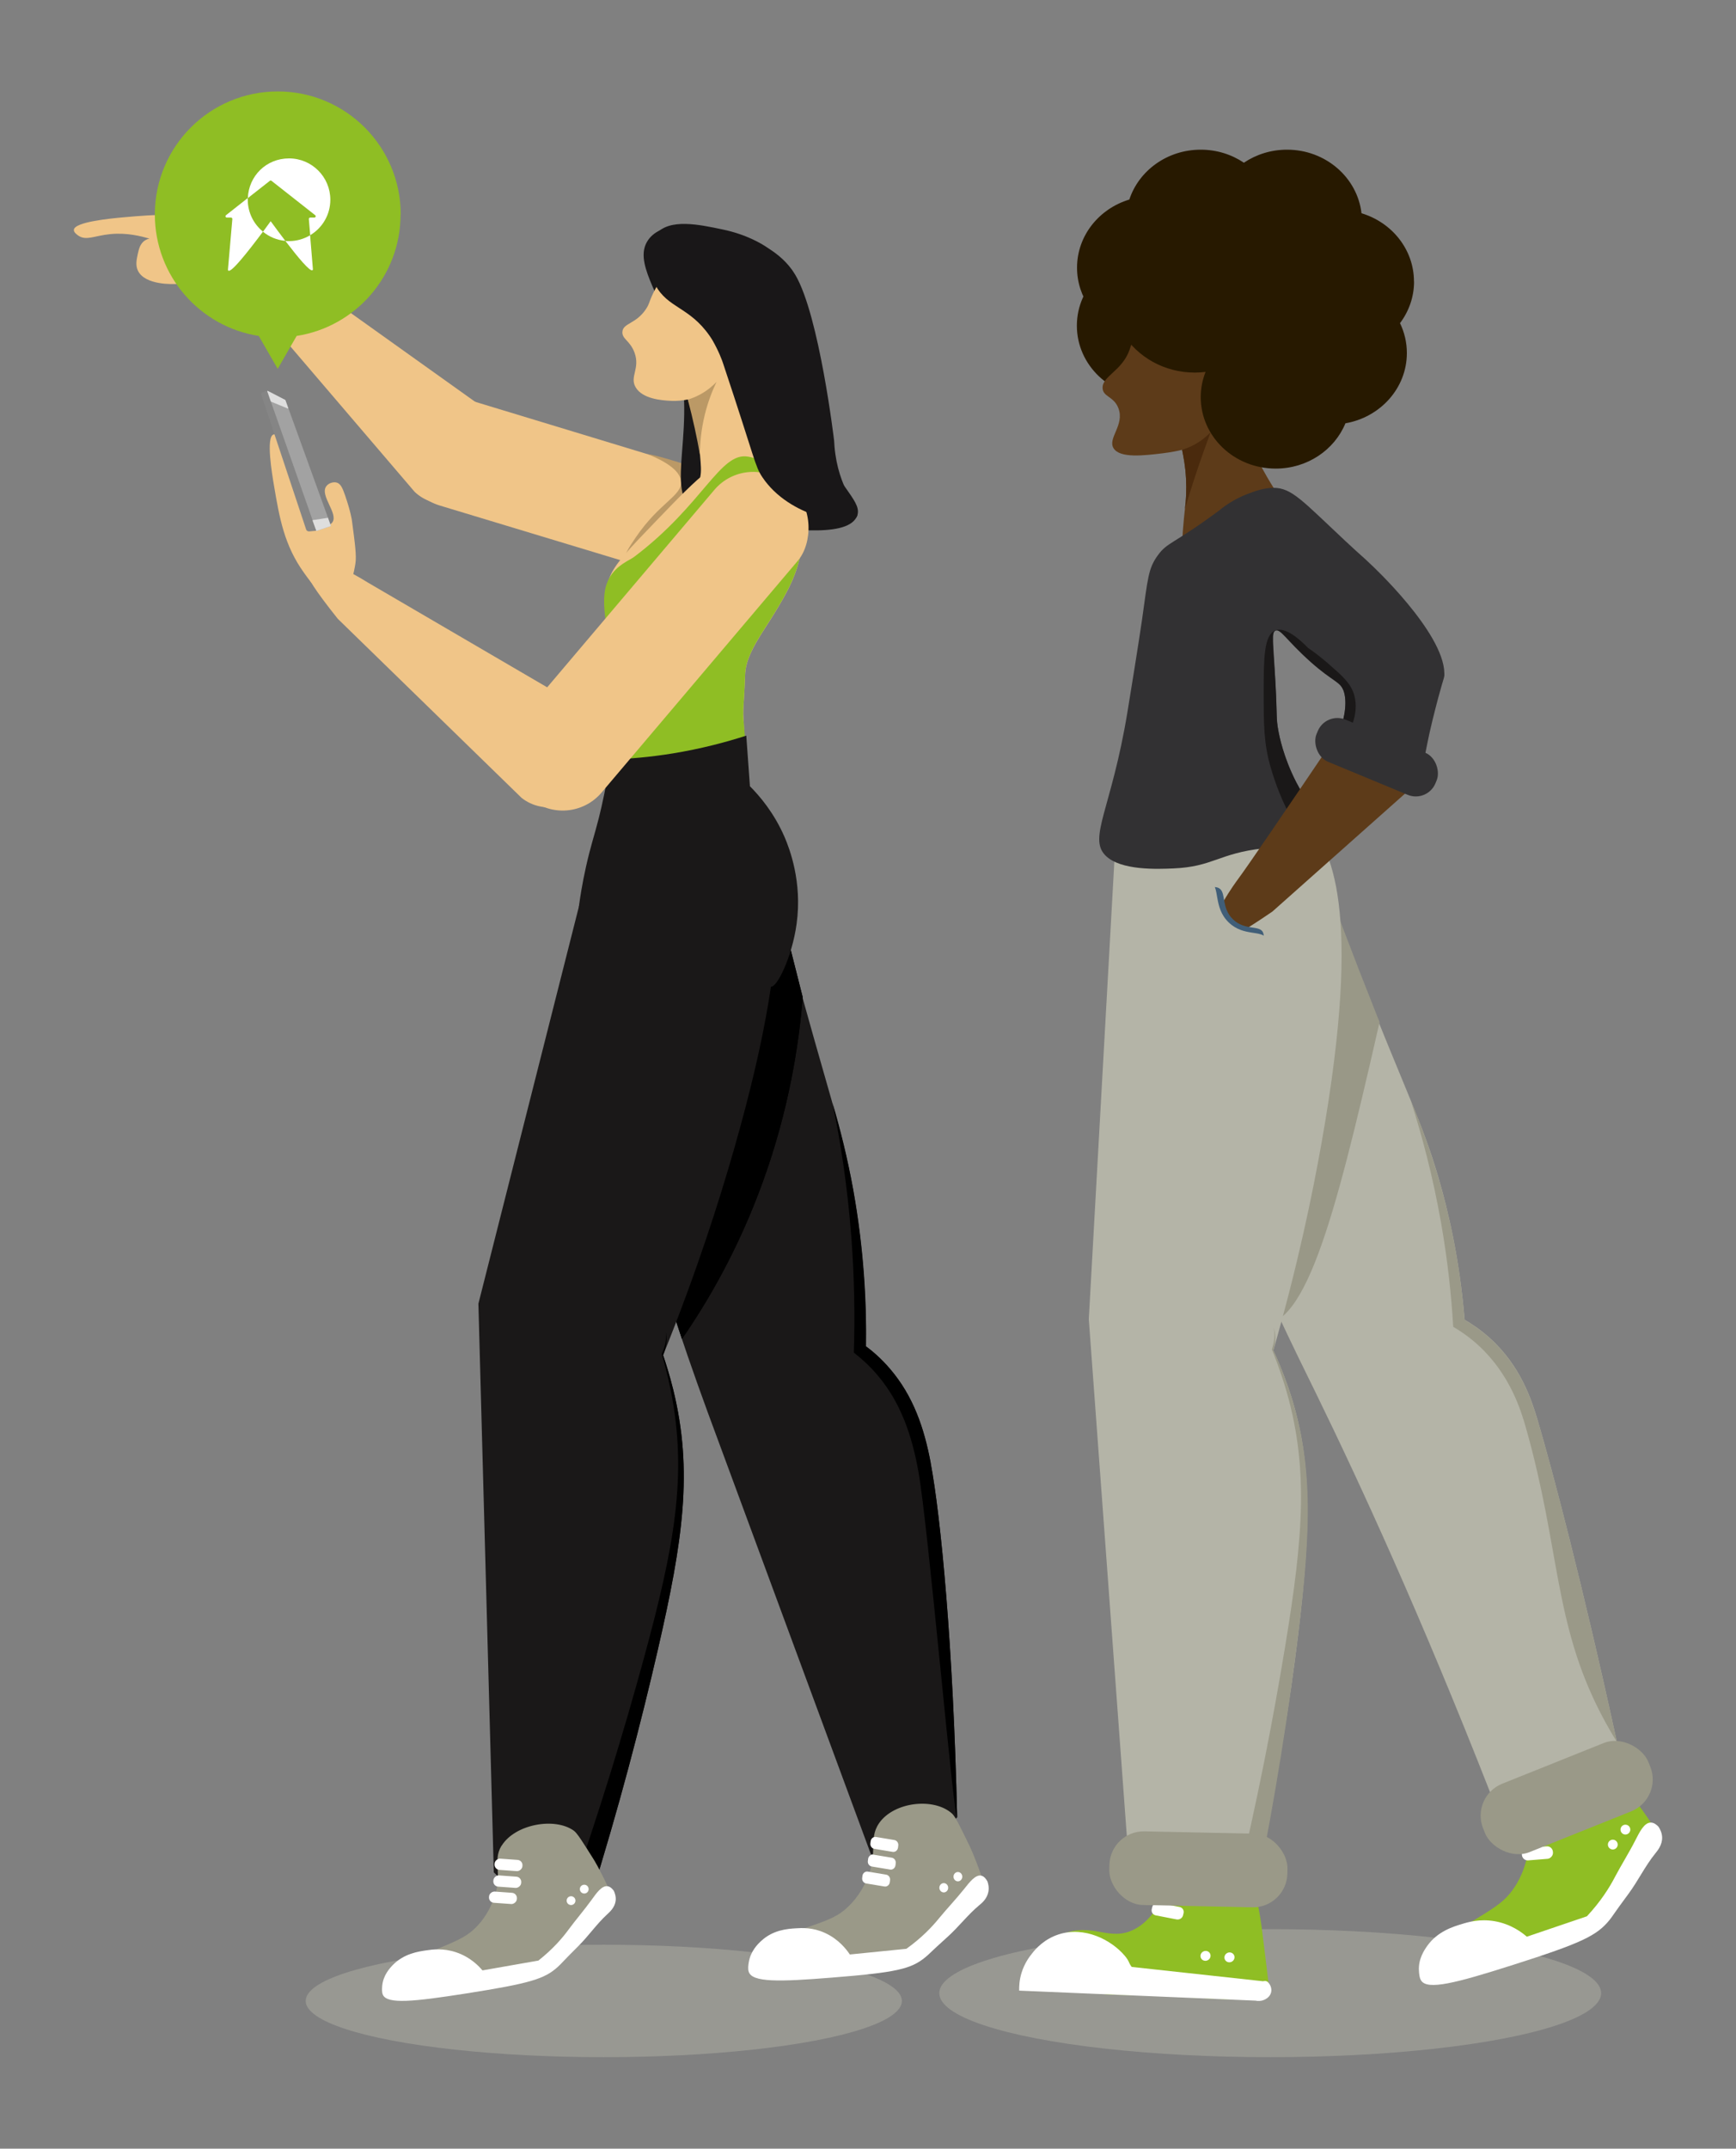 <?xml version="1.0" encoding="UTF-8"?><svg id="Layer_1" xmlns="http://www.w3.org/2000/svg" xmlns:xlink="http://www.w3.org/1999/xlink" viewBox="0 0 205.17 253.8"><rect x="0" y="0" width="205.17" height="253.8" fill="#808080" stroke="none"/><defs><style>.cls-1{fill:none;}.cls-2{clip-path:url(#clippath);}.cls-3{fill:#fff;}.cls-4{fill:#f0c588;}.cls-5{fill:#999887;}.cls-6,.cls-7{fill:#b4b4a7;}.cls-8{fill:#8fbe24;}.cls-9{fill:#323133;}.cls-10{fill:#b96;}.cls-11{fill:#858585;}.cls-12{fill:#be9c68;}.cls-13{fill:#dedede;}.cls-14{fill:#d5ad72;}.cls-15{fill:#e09c76;}.cls-16{fill:#405e78;}.cls-17{fill:#452000;}.cls-18{fill:#191718;}.cls-19{fill:#1a1818;}.cls-20{fill:#a2a2a2;}.cls-21{fill:#9a9988;}.cls-22{fill:#5d3b19;}.cls-23{fill:#4a2a0d;}.cls-24{fill:#271900;}.cls-25{clip-path:url(#clippath-1);}.cls-7{opacity:.46;}</style><clipPath id="clippath"><path class="cls-1" d="M163.79,117.49c-5.3,23.22-8.89,38.9-14.51,38.97-4.44,.05-8.55-10.02-9.31-17.73-1.49-15.15,9.07-30.88,17.8-31.15,1.75-.06,5.05,.46,6.45,2.69,1.55,2.46-.12,5.84-.43,7.22Z"/></clipPath><clipPath id="clippath-1"><path d="M94.87,117.8c-.45,5.58-1.62,13.26-4.73,21.84-2.9,8-6.54,14.18-9.54,18.51-1.48-4.52-2.92-9.17-4.33-13.97-.9-3.06-1.75-6.08-2.56-9.05,6.5-7.95,13-15.9,19.51-23.86,.55,2.18,1.1,4.35,1.65,6.53Z"/></clipPath></defs><g><ellipse class="cls-7" cx="71.36" cy="236.35" rx="35.23" ry="6.64"/><ellipse class="cls-7" cx="150.12" cy="235.43" rx="39.11" ry="7.56"/></g><g><g><g><path class="cls-6" d="M135.8,115.47c2.29,7.5,5.04,15.49,8.36,23.86,4.71,11.87,8.88,20.16,11.43,25.37,5.14,10.52,12.33,26.11,20.56,47.11,2.7-.98,5.47-2.05,8.31-3.22,2.28-.94,4.49-1.89,6.63-2.85-4.07-18.69-7.72-32.46-9.37-38.01-.67-2.25-1.96-6.36-5.63-9.67-1.15-1.04-2.24-1.74-2.99-2.17-.61-7.33-1.99-13.01-3.08-16.75-1.92-6.58-3.86-10.12-9.53-24.54-1.39-3.54-2.49-6.43-3.18-8.23-7.17,3.03-14.34,6.06-21.52,9.1Z"/><g class="cls-2"><path class="cls-5" d="M135.96,115.54c2.29,7.58,5.04,15.66,8.36,24.12,3.68,9.37,7.56,17.93,11.43,25.65,7.75,15.42,15.5,30.85,23.24,46.27,1.34-.19,3.41-.65,5.63-1.9,1.79-1,3.06-2.17,3.9-3.07-2.2-18.63-4.92-32.46-6.64-38.24-1.1-3.7-2.67-7.07-5.63-9.78-1.15-1.05-2.24-1.75-2.99-2.19-.61-7.41-1.99-13.15-3.08-16.93-1.92-6.65-3.86-10.23-9.53-24.81-1.39-3.58-2.49-6.5-3.18-8.32-7.17,3.07-14.34,6.13-21.52,9.2Z"/></g><path class="cls-21" d="M181.71,167.74c-.67-2.25-1.96-6.36-5.63-9.67-1.15-1.04-2.24-1.74-2.99-2.17-.38-4.8-1.25-10.51-3.08-16.75-.98-3.34-2.1-6.36-3.25-9.06,1.33,4.13,2.59,8.91,3.54,14.28,.79,4.47,1.23,8.61,1.45,12.35,.74,.43,1.83,1.14,2.99,2.2,3.76,3.46,5.04,7.74,5.63,9.83,4.03,14.27,3.25,22.9,8.85,33.71,.77,1.48,1.46,2.63,1.87,3.28-4.07-18.69-7.72-32.46-9.37-38.01Z"/><path class="cls-8" d="M180.46,212.1c-.99,2.34,.96,3.71-.07,7.62-.18,.67-.63,2.32-1.93,3.92-.93,1.15-2.13,1.88-4.48,3.31-2.87,1.75-3.77,1.96-4.68,3.29-.62,.91-1.36,2.51-.8,3.18,.5,.59,1.79,.15,4.17-.48,4.45-1.17,3.83-.63,6.38-1.43,3.61-1.13,7.11-2.22,10.03-5.23,2.14-2.2,1.13-2.51,3.99-5.82,1.22-1.41,2.87-3.05,2.41-4.52-.04-.14-.09-.23-.38-.67-1.39-2.11-2.36-3.22-2.36-3.22-1.79-2.07-2.68-3.1-3.17-3.35-2.78-1.41-7.82,.34-9.11,3.4Z"/><path class="cls-3" d="M196,215.76c-.22-.23-.54-.49-.91-.48-.78,.01-1.32,1.12-1.83,2.12-.75,1.47-1.64,2.87-2.41,4.33-.62,1.19-1.63,2.83-3.3,4.62l-7.1,2.41c-.56-.49-1.86-1.49-3.8-1.83-1.74-.3-3.1,.09-3.9,.34-1.03,.31-2.87,.87-4.09,2.6-.32,.46-1.06,1.53-.96,2.94,.02,.31,.05,.81,.26,1.13,.75,1.17,4.14,.29,10.86-1.85,8.07-2.57,9.89-3.44,11.4-5.3,.43-.54,.46-.69,2.27-3.13,1.12-1.52,1.94-3.25,3.13-4.72,.29-.36,.85-1.03,.82-1.92-.02-.54-.25-.98-.43-1.25Z"/><rect class="cls-3" x="180.94" y="217.05" width="1.48" height="3.68" rx=".69" ry=".69" transform="translate(-21.88 417.6) rotate(-94.61)"/><rect class="cls-3" x="181.18" y="214.85" width="1.48" height="3.68" rx=".69" ry=".69" transform="translate(-19.43 415.46) rotate(-94.61)"/><rect class="cls-3" x="181.01" y="212.65" width="1.48" height="3.68" rx=".69" ry=".69" transform="translate(-17.43 412.9) rotate(-94.61)"/><circle class="cls-3" cx="192.1" cy="216.11" r=".58"/><circle class="cls-3" cx="190.61" cy="217.88" r=".58"/><path class="cls-17" d="M144.64,60.77c-.23,2.3-.69,4.97-1.57,7.86-.46,1.51-.97,2.9-1.5,4.16,.25-1.94,.39-4.16,.28-6.62-.06-1.31-.18-2.54-.33-3.69,.5-.15,1.13-.39,1.8-.78,.55-.31,.99-.64,1.33-.94Z"/><path class="cls-8" d="M138.09,220.46c-.78,1.17,0,2.14-1.01,4.21-.23,.46-1.17,2.26-3.02,3.22-2.97,1.53-4.89-.89-8.56,.58-.6,.24-2.31,.95-3.32,2.72-.2,.35-1.31,2.19-.61,3.26,.55,.85,1.91,.71,4.16,.73,2.2,.02,4.38,.43,6.57,.45,10.94,.11,16.58,1.51,17.66-.74,.04-.09-.14-1.57-.51-4.53-.36-2.95-.41-3.27-.51-3.88-.23-1.37-.34-1.68-.4-2.54-.14-2.01,.44-2.48,.05-3.09-1.86-2.93-8.78-2.96-10.5-.38Z"/><path class="cls-3" d="M149.9,234.19s-.06-.08-.1-.11c-.14-.11-.34-.1-.54-.06l-15.51-1.69c-.41-.54-.24-.63-.83-1.33-1.57-1.85-4.73-3.51-7.81-2.51-1.63,.53-2.66,1.62-3.15,2.27-.36,.44-.9,1.2-1.23,2.27-.26,.85-.29,1.6-.28,2.1,9.31,.39,18.62,.78,27.93,1.18,.84,.18,1.64-.28,1.83-.92,.12-.4,0-.85-.3-1.2Z"/><path class="cls-3" d="M139.88,225.98l-.06,.25c-.08,.34-.42,.55-.76,.49l-2.47-.48c-.34-.07-.55-.39-.47-.73l.06-.25c.08-.34,.42-.55,.76-.49l2.47,.48c.34,.07,.55,.39,.47,.73Z"/><path class="cls-3" d="M140.32,224.11l-.06,.25c-.08,.34-.42,.55-.76,.49l-2.47-.48c-.34-.07-.55-.39-.47-.73l.06-.25c.08-.34,.42-.55,.76-.49l2.47,.48c.34,.07,.55,.39,.47,.73Z"/><path class="cls-3" d="M140.95,222.18l-.06,.25c-.08,.34-.42,.55-.76,.49l-2.47-.48c-.34-.07-.55-.39-.47-.73l.06-.25c.08-.34,.42-.55,.76-.49l2.47,.48c.34,.07,.55,.39,.47,.73Z"/><ellipse class="cls-3" cx="142.49" cy="231.01" rx=".6" ry=".58" transform="translate(-87.72 87.22) rotate(-26.34)"/><ellipse class="cls-3" cx="145.32" cy="231.18" rx=".6" ry=".58" transform="translate(-87.5 88.5) rotate(-26.34)"/><path class="cls-6" d="M131.8,99.98l-3.12,55.84c1.53,20.79,3.06,41.58,4.59,62.36,.22,.35,3.34,5.1,8.83,5.09,3.39,0,5.74-1.81,6.49-2.43,2.44-10.74,3.89-20.08,4.8-27.49,1.76-14.41,1.52-22.05-1.32-29.99-.59-1.65-1.17-2.97-1.58-3.85,2.86-9.92,4.61-18.37,5.71-24.58,4.94-27.88,1-34.77-1.73-37.97-1.95-2.29-4.12-3.68-5.6-4.48-5.69,2.5-11.38,4.99-17.07,7.49Z"/><path class="cls-21" d="M150.32,159.4c.38,.93,.92,2.33,1.46,4.06,2.97,9.58,2.26,17.94,.1,31.05-1.41,8.56-3.29,18.31-5.87,29,1.13-.12,2.01-.36,2.55-.54,2.22-10.98,3.75-20.94,4.83-29.62,1.58-12.77,1.94-20.88-1.32-29.99-.59-1.65-1.17-2.97-1.58-3.85,.3-1.06,.3-1.93,.04-2.65,.17,.71,.12,1.55-.21,2.53Z"/><rect class="cls-21" x="131.11" y="216.45" width="21.05" height="8.7" rx="4.06" ry="4.06" transform="translate(4.69 -2.94) rotate(1.21)"/><rect class="cls-15" x="145.77" y="217.65" width="0" height="2.37" transform="translate(-81.97 87.42) rotate(-26.34)"/><rect class="cls-21" x="174.62" y="207.99" width="21.05" height="8.7" rx="4.06" ry="4.06" transform="translate(-65.69 84.1) rotate(-21.84)"/><ellipse class="cls-24" cx="136.13" cy="38.47" rx="8.86" ry="8.44"/><ellipse class="cls-24" cx="146.92" cy="36.91" rx="17.59" ry="16.76"/><path class="cls-22" d="M150.52,57.62c-.72-1.16-3-4.8-3.6-8.34-.48-2.81,.17-5.07,.06-5.62,.29-2.64-.25-5.53-2.69-7.01-3.07-1.86-7.85-.68-9.25,1.33-.3,.43-.78,1.38-1.13,2.21-.24,.56-.34,.92-.42,1.15-.89,2.49-3.25,3.1-3.18,4.51,.05,1.04,1.34,.96,1.87,2.37,.76,2-1.31,3.54-.57,4.73,.75,1.2,3.59,.86,5.82,.59,.97-.12,1.76-.28,2.29-.41,.13,.83,.38,1.9,.45,3.38,.03,.71,.04,1.26,.02,1.75-.03,.82-.09,1.39-.15,1.87-.12,1.09-.47,4.37-.19,4.41,.08,.01,.17-.26,.28-.46,.99-1.76,6.04-1.82,10.79-2.28,.21-.02,.74-.06,1.01-.42,.6-.78-.55-2.38-1.41-3.76Z"/><path class="cls-24" d="M167.11,33.25c0-3.78-2.61-6.98-6.2-8.06-.49-4.22-4.24-7.51-8.8-7.51-1.9,0-3.66,.57-5.1,1.54-1.44-.97-3.2-1.54-5.1-1.54-3.96,0-7.31,2.47-8.44,5.89-3.58,1.08-6.18,4.27-6.18,8.05,0,3.5,2.23,6.5,5.41,7.78,1.73,2.76,4.89,4.61,8.51,4.61,.43,0,.85-.03,1.27-.08-.37,.93-.57,1.93-.57,2.98,0,4.66,3.96,8.44,8.86,8.44,3.75,0,6.95-2.22,8.24-5.35,4.13-.72,7.26-4.16,7.26-8.3,0-1.26-.29-2.45-.81-3.53,1.04-1.38,1.66-3.08,1.66-4.91Z"/><path class="cls-9" d="M144.3,60.14c-5.71,4.25-6.31,3.84-7.49,5.49-1.11,1.54-1.15,2.67-1.84,7.58,0,0-.41,2.89-1.73,10.94-1.88,11.39-4.66,14.8-2.6,16.89,1.79,1.82,6.22,1.61,7.99,1.54,4.75-.19,5.4-1.8,10.73-2.38,4.86-.53,7.76,.45,8.29-.78,.52-1.19-2.07-2.38-4.46-7.04-1.51-2.95-1.99-5.44-2.11-6.1-.27-1.49-.12-1.6-.33-5.5-.3-5.36-.44-6.04-.02-6.28,.67-.38,1.44,1.14,5.11,3.7,.63,.44,1.94,1.33,2.77,3.01,.11,.22,.19,.36,.25,.58,.42,1.47-.05,3.83-1.04,5.56-.34,.6-.61,.89-.53,1.32,.18,.91,1.68,1.17,4.62,1.99,4.28,1.2,4.53,1.6,5.23,1.24,1.21-.62,1.01-2.18,2.16-6.83,1.08-4.38,1.35-4.83,1.4-5.26,0,0,.01-.14,0-.29-.07-4.86-8.64-12.81-8.64-12.81-1.27-1.22-.75-.66-3.07-2.82-5.06-4.73-6.32-6.27-8.48-6.27-1.2,0-2.43,.48-3.11,.74-1.56,.6-2.58,1.37-3.12,1.77Z"/><path class="cls-19" d="M150.19,90.69c1.04,3.67,3.64,9.5,6.25,9.34,.07,0,.91-.07,1.2-.62,.64-1.21-2.36-2.94-4.46-7.04-1.51-2.95-1.99-5.44-2.11-6.1-.27-1.49-.12-1.6-.33-5.5-.26-4.68-.57-6.05-.02-6.28,.62-.26,1.31,1.14,4.14,3.67,2.76,2.47,3.62,2.33,3.99,3.62,.42,1.47-.05,3.83-1.04,5.56-.34,.6-.61,.89-.53,1.32,.18,.91,1.68,1.17,4.62,1.99,3.61,1.01,4.36,1.45,4.92,1.35,.03,0,.3-.03,.31-.11,.07-.46-7.82-.8-8.53-3.49-.16-.6,0-1.49,1.21-2.82,.65-1.75,.39-2.98,.22-3.54-.41-1.35-1.36-2.18-3.09-3.69-.94-.82-1.78-1.43-2.36-1.83-1.03-1.07-2.7-2.51-3.86-2.05-1.35,.53-1.37,3.38-1.37,7.24,0,3.91,0,6.05,.83,8.96Z"/><path class="cls-22" d="M145.8,108.96c-.75-.17-1.5-.34-2.25-.51,.23-.47,.56-1.14,1.01-1.92,.84-1.46,1.6-2.47,1.81-2.76,1.13-1.53,4.99-7.17,11.28-16.48l9.63,5.36c-5.63,5.01-11.27,10.02-16.9,15.02-3.52,2.41-5.41,3.46-5.68,3.13-.15-.18,.21-.8,1.09-1.85Z"/><rect class="cls-9" x="155.1" y="86.74" width="15.21" height="5.39" rx="2.51" ry="2.51" transform="translate(46.65 -55.49) rotate(22.52)"/><path class="cls-16" d="M149.26,110.13c.63,1.3-1.77,5.25-5.25,5.25-2.9,0-5.25-2.35-5.25-5.25,0-3.48,3.91-5.88,5.25-5.25,.97,.45,.25,2.33,1.73,3.73,1.41,1.34,3.1,.63,3.53,1.52Z"/><path class="cls-6" d="M149.73,110.93c.8,1.68-2.26,6.8-6.72,6.8-3.71,0-6.72-3.04-6.72-6.8,0-4.5,5-7.6,6.72-6.8,1.24,.58,.32,3.01,2.21,4.83,1.8,1.73,3.96,.81,4.51,1.97Z"/></g><path class="cls-23" d="M143.08,51.05c-.47,1.26-.93,2.56-1.39,3.89-.6,1.77-1.15,3.5-1.65,5.18,.13-1.01,.2-2.23,.13-3.61-.07-1.3-.26-2.43-.47-3.38,.43-.13,.95-.33,1.5-.63,.85-.47,1.47-1.02,1.89-1.45Z"/></g><g><g><g><g><path class="cls-4" d="M93.53,65.57h0c1.04-3.42-.89-7.03-4.31-8.07l-33.49-10.17c-3.42-1.04-7.03,.89-8.07,4.31h0c-1.04,3.42,.89,7.03,4.31,8.07l21.93,6.63c5.39-1.31,8.76-.43,10.87,.65,2.23,1.14,3.76,2.87,5.61,2.4,1.66-.41,2.61-2.33,3.14-3.83Z"/><path class="cls-4" d="M28.12,30.45l.55-2.23c.47,.23,1.12,.58,1.89,1.05,1.47,.89,2.47,1.69,2.71,1.86,8.22,5.86,16.43,11.73,24.65,17.59,2.3,2.18,2.16,6.05-.3,8.64h0c-2.46,2.59-6.32,2.92-8.62,.73-6.57-7.68-13.13-15.36-19.7-23.04-4.22-2.99-6.18-4.78-5.87-5.36,.24-.45,1.8-.19,4.68,.76Z"/><path class="cls-4" d="M29.46,29.43c.07,1.62-2.93,2.94-3.5,3.2-.86,.38-2.26,.56-5.06,.91h0c-.31,.02-3.78,.2-4.61-1.59-.29-.63-.15-1.29,0-1.98,.12-.54,.27-1.2,.84-1.57,.07-.04,.26-.16,.53-.22,1.05-.23,2.19,.66,2.14,.75-.03,.07-.7-.36-2.14-.75-.97-.27-2.62-.72-4.6-.53-1.89,.18-2.87,.83-3.82,.17-.15-.11-.53-.37-.51-.67,.07-.96,4.51-1.36,5.84-1.48,3.92-.35,7.16-.61,10.85,.8,1.53,.58,3.98,1.52,4.04,2.96Z"/></g><path class="cls-10" d="M76.83,72.45h0c3.03,1.9,7.02,.98,8.92-2.05,.88-1.46,1.75-2.92,2.63-4.39-.45,.2-1.99,.8-3.78,.24-1.7-.53-3.62-2.07-3.45-3.45,.29-2.35,6.51-2.61,6.57-4.39,.02-.67-.82-1.53-3.9-2.6-5.89-2.05-7.4-2.22-7.25-2.16,3.14,1.28,3.88,2.42,3.92,3.27,.08,1.66-2.53,2.43-5.32,6.51-.9,1.32-1.39,2.06-1.5,3.15-.28,2.84,2.31,5.15,3.16,5.86Z"/></g><g><path class="cls-18" d="M79.38,26.78c-.36,.06-1.92,.33-2.78,1.57-1.78,2.57,1.34,6.22,3.07,11.79,3.23,10.43-1.59,17.73,2.65,20.59,.73,.49,1.89,.67,4.23,.98,5.72,.75,13.4,1.95,14.69-.64,.86-1.71-1.97-3.29-4.25-8.55-2.7-6.22-.42-7.89-2.54-13.45-2.73-7.18-9.9-13.22-15.07-12.3Z"/><g><path class="cls-4" d="M90.6,52.69c-.53-1.19-2.18-4.95-2.33-8.43-.12-2.76,.73-4.88,.69-5.42,.56-2.52,.4-5.37-1.65-7.05-2.58-2.12-7.06-1.49-8.56,.3-.32,.39-.87,1.25-1.28,2.01-.8,1.48-.63,1.67-1.14,2.43-1.17,1.74-2.68,1.63-2.77,2.64-.08,.88,.9,1.04,1.43,2.48,.69,1.89-.6,2.83,.13,4.09,.81,1.4,3.15,1.55,4.05,1.6,.89,.06,1.63-.05,2.13-.16,.36,.99,.81,2.42,1.13,4.19,.19,1.05,.26,1.83,.3,2.32,.11,1.28,.17,1.92,.04,2.61-.29,1.57-1.08,1.96-.85,2.35,.56,.94,5.08-1.94,8.59-1.91,.2,0,.68,.02,.97-.3,.63-.69-.23-2.35-.86-3.78Z"/><path class="cls-10" d="M84.68,45.12c-.49,1.02-1.01,2.33-1.39,3.89-.44,1.82-.57,3.44-.57,4.7-.17-.99-.37-2.02-.6-3.07-.26-1.2-.54-2.34-.83-3.44,.43-.13,.95-.33,1.5-.63,.85-.47,1.47-1.02,1.89-1.45Z"/></g><g><path class="cls-19" d="M68.22,111.17c1.61,8.4,3.64,17.38,6.22,26.84,2.86,10.47,6,20.08,9.2,28.8,6.43,17.41,12.86,34.81,19.29,52.22,1.38-.06,3.53-.35,5.92-1.46,1.92-.9,3.33-2.02,4.27-2.9-.46-20.29-1.93-35.46-3.13-41.86-.77-4.1-2.05-7.89-4.81-11.11-1.07-1.25-2.11-2.12-2.84-2.66,.08-8.04-.77-14.37-1.52-18.55-1.33-7.36-2.96-11.41-7.35-27.7-1.08-4-1.92-7.25-2.45-9.29-7.61,2.56-15.21,5.13-22.82,7.69Z"/><g><path d="M94.87,117.8c-.45,5.58-1.62,13.26-4.73,21.84-2.9,8-6.54,14.18-9.54,18.51-1.48-4.52-2.92-9.17-4.33-13.97-.9-3.06-1.75-6.08-2.56-9.05,6.5-7.95,13-15.9,19.51-23.86,.55,2.18,1.1,4.35,1.65,6.53Z"/><g class="cls-25"><path d="M110.1,173.51c-.77-4.15-2.04-7.97-4.8-11.23-1.07-1.26-2.11-2.14-2.83-2.69,.09-8.13-.76-14.52-1.51-18.75-1.32-7.44-2.95-11.53-7.32-27.99-.26-.97-.5-1.89-.73-2.76-.16-.45-.29-.9-.35-1.36-.57-2.17-1.02-3.97-1.35-5.27-7.61,2.6-15.22,5.2-22.83,7.8,1.6,8.49,3.63,17.57,6.2,27.12,2.85,10.58,5.98,20.3,9.18,29.1,6.41,17.59,12.83,35.18,19.24,52.77,1.38-.07,3.53-.35,5.92-1.49,1.92-.91,3.33-2.05,4.27-2.94-.44-20.51-1.89-35.85-3.09-42.32Z"/></g></g><path d="M110,172.79c-.77-4.1-2.05-7.89-4.81-11.11-1.07-1.25-2.11-2.12-2.84-2.66,.08-5.27-.26-11.57-1.52-18.55-.68-3.73-1.53-7.14-2.44-10.2,.96,4.63,1.78,9.97,2.23,15.91,.37,4.94,.42,9.5,.29,13.59,.71,.55,1.76,1.43,2.83,2.7,2.76,3.27,4.03,7.12,4.79,11.28,1.18,6.46,4.18,41.29,4.59,40.9-.46-20.29-1.93-35.46-3.13-41.86Z"/></g><path class="cls-4" d="M88.43,53.94c-3.14-.43-5.77,2.28-10.89,7.6-3.28,3.4-4.91,5.1-5.52,6.73-1.72,4.66,1.01,7.19,1.93,14.22,1.35,10.38-3.04,15.84-.35,18.09,2.06,1.73,4.91-2.07,11.18-1.39,4.97,.54,8.22,3.17,8.72,2.45,.65-.93-5.67-4.08-5.75-9.09-.02-1.23,.29-5.41,.14-7.38-.01-.14-.04-.45-.05-.89,0-.63,.05-1.2,.13-2.55,.07-1.17,.08-1.83,.1-2.19,.13-2.35,2.1-4.86,3.5-7.17,1.32-2.18,2.78-4.59,3.17-7.76,.18-1.47,.61-4.97-1.7-7.8-.41-.51-2.08-2.49-4.61-2.84Z"/><path class="cls-10" d="M72.63,98.76c.53-6.61,1.06-13.21,1.6-19.82l-2.33-4.83c2.53-3.23,5.05-6.46,7.58-9.69,.39-.31,.91-.64,1.58-.84,2.4-.71,4.56,.92,4.86,1.16l1.7,1.23c.34,.23,2.52,1.75,2.62,4.26,.03,.71-.12,1.32-.29,1.79l-12.7,18.88c-1.54,2.62-3.08,5.24-4.62,7.86Z"/><path class="cls-8" d="M88.43,53.94c-3.32-.62-5.32,5.69-13.5,11.85-.52,.39-2.05,.94-2.91,2.47-.66,1.19-.73,2.51-.52,4.42,.37,3.32,1.28,5.6,1.68,6.81,.79,2.41,.51,5.47-.04,11.57-.23,2.57-1.14,11.01-1.25,12.75-.03,.52,0,.46-.05,2.03-.03,.74-.04,.84,.03,.88,.45,.25,2.11-4.04,5.61-6.2,3.22-1.99,6.79-1.43,7.3-1.35,4.29,.73,9.46,4.11,9.04,7.72-.39,3.36-5.51,5.58-5.97,5.08-.34-.36,2.1-1.92,2.15-4.56,.06-2.83-2.8-3.76-3.7-6.92-.43-1.5-.53-3.89,1.47-7.44h0c-.1-.17-.12-.38-.03-.52,.13-.21,.47-.29,.75-.11-.34-4.04-.58-6.94-.61-7.27,0-.06-.03-.27-.04-.57,0-.1,0-.21,0-.32,0-.63,.05-1.2,.13-2.55,.07-1.17,.08-1.83,.1-2.19,.13-2.35,2.1-4.86,3.5-7.17,1.32-2.18,2.78-4.59,3.17-7.76,.18-1.47,.61-4.97-1.96-8.12-1.57-1.92-3.79-2.43-4.34-2.53Z"/><g><path class="cls-19" d="M70.85,97.48c-4.77,18.84-9.54,37.67-14.31,56.51l1.82,67.17c.79,.79,2.35,2.15,4.74,2.97,2.95,1.01,5.49,.62,6.61,.38,3.43-10.95,6.03-20.93,8.04-29.66,2.96-12.85,4.18-21.07,1.82-30.69-.43-1.74-.88-3.15-1.2-4.09,3.96-9.81,6.64-18.23,8.41-24.43,7.97-27.88,4.69-35.31,2.25-38.86-1.75-2.54-3.81-4.18-5.23-5.15l-12.95,5.87Z"/><path d="M78.21,159.92c.29,.99,.69,2.47,1.06,4.29,2.01,10.07,.41,18.51-3.17,31.65-2.34,8.57-5.29,18.3-9.04,28.93,1.16,0,2.09-.16,2.65-.28,3.43-10.95,6.03-20.93,8.04-29.66,2.96-12.85,4.18-21.07,1.82-30.69-.43-1.74-.88-3.15-1.2-4.09,.42-1.05,.51-1.94,.32-2.69,.1,.74-.04,1.59-.48,2.55Z"/><path class="cls-19" d="M72.1,89.72c-.4,2.99-.94,5.35-1.34,6.95-.53,2.08-.96,3.27-1.5,5.69-.46,2.06-.72,3.75-.86,4.85,3.38-5.97,9.49-8.9,14.31-7.48,5.52,1.63,7.61,8.46,7.76,9,1.21,4.18,.01,7.65,.66,7.8,.67,.15,2.48-3.44,3.02-7.42,.68-4.96-.84-8.87-1.42-10.23-1.25-2.88-2.95-4.86-4.1-6.01l-.43-5.98c-2.47,.8-5.38,1.56-8.67,2.1-2.7,.44-5.2,.65-7.41,.72Z"/></g><g><rect class="cls-4" x="71.3" y="51.77" width="12.94" height="47.94" rx="6.03" ry="6.03" transform="translate(67.38 -32.32) rotate(40.27)"/><g><path class="cls-4" d="M38.31,68.63l.35-2.27c.48,.19,1.17,.48,1.98,.87,1.54,.75,2.61,1.45,2.87,1.6,8.72,5.09,17.44,10.18,26.15,15.27,2.49,1.97,2.7,5.83,.49,8.63h0c-2.22,2.8-6.03,3.48-8.51,1.51-7.24-7.05-14.48-14.1-21.72-21.15-2.65-3.32-3.82-5.13-3.52-5.42,.17-.17,.81,.15,1.91,.95Z"/><g><path class="cls-12" d="M37.92,64.13c-.95-1.1-1.38-2.1-1.6-2.8-.33-1.07-.76-3.33-.38-5.87,.09-.63,.3-1.73-.32-2.52-.11-.14-.4-.52-.69-.48-.86,.1-1.27,3.56-1.23,5.9,.02,1.75,.32,4.38,1.69,7.51l2.53-1.73Z"/><path class="cls-14" d="M37.7,62.84c-1.05-1.01-1.56-1.97-1.84-2.65-.43-1.04-1.05-3.25-.89-5.82,.04-.63,.15-1.75-.54-2.49-.12-.13-.44-.48-.73-.42-.85,.17-.95,3.66-.71,5.98,.18,1.74,.7,4.33,2.34,7.34l2.37-1.94Z"/><path class="cls-4" d="M39.8,70.79c1.59-.35,2.1-3.58,2.2-4.2,.15-.93-.04-2.33-.41-5.13,0,0-.13-.99-.81-2.96-.3-.88-.53-1.35-.96-1.49-.4-.13-.99,.04-1.27,.44-.77,1.1,1.47,3.22,.73,4.25-.34,.47-1.12,.47-1.54,.39-.25-.05-1.13-.27-2.16-2.39-1.45-2.98-1.63-5.66-1.63-5.66-.04-.63-.07-1.75-.85-2.4-.14-.11-.5-.42-.78-.32-.91,.31-.16,4.71,.06,6.02,.65,3.88,1.23,7.08,3.53,10.29,.95,1.33,2.48,3.46,3.89,3.15Z"/></g></g></g><path class="cls-18" d="M77.54,27.63c-1.26,1.45-1.07,4.17-.09,6.02,1.45,2.75,4.02,2.58,6.41,6.01,.14,.2,.25,.37,.35,.54,.74,1.29,1.13,2.36,1.24,2.7l.03,.09c3.81,11.42,3.73,12.05,4.63,13.39,3.2,4.77,10.33,5.84,11.13,4.68,.56-.8-1.85-2.75-2.51-7.4-.1-.68-.13-1.24-.15-1.61,0,0-1.75-14.78-4.58-19.57-.2-.33-.41-.63-.41-.63-.98-1.34-2.11-2.09-2.97-2.65-.54-.36-2.33-1.49-5.19-2.09-2.84-.6-6.29-1.33-7.89,.52Z"/><g><path class="cls-21" d="M59.28,218c-1.19,1.94,.34,3.42-1.1,6.74-.25,.57-.87,1.97-2.24,3.21-.98,.89-2.14,1.38-4.41,2.32-2.78,1.16-3.61,1.22-4.59,2.28-.67,.72-1.55,2.04-1.14,2.71,.37,.59,1.56,.37,3.76,.15,4.1-.43,3.48-.04,5.84-.39,3.35-.51,6.6-1,9.59-3.26,2.19-1.66,1.34-2.07,4.33-4.61,1.27-1.08,2.96-2.31,2.75-3.68-.02-.13-.05-.22-.25-.65-.95-2.06-1.65-3.18-1.65-3.18-1.3-2.07-1.95-3.11-2.35-3.4-2.27-1.63-6.97-.76-8.53,1.77Z"/><path class="cls-3" d="M72.55,223.35c-.16-.23-.41-.5-.74-.55-.69-.1-1.32,.81-1.91,1.63-.87,1.2-1.84,2.32-2.72,3.51-.71,.97-1.83,2.28-3.55,3.64l-6.61,1.16c-.43-.51-1.44-1.58-3.12-2.14-1.5-.5-2.76-.34-3.5-.23-.95,.14-2.66,.38-3.98,1.74-.35,.36-1.14,1.21-1.25,2.47-.02,.28-.06,.73,.08,1.04,.51,1.13,3.63,.82,9.87-.16,7.49-1.18,9.23-1.7,10.81-3.14,.46-.42,.51-.55,2.43-2.46,1.2-1.19,2.16-2.61,3.41-3.75,.3-.28,.89-.8,.99-1.59,.06-.48-.09-.9-.21-1.17Z"/><rect class="cls-3" x="58.78" y="222.53" width="1.33" height="3.3" rx=".62" ry=".62" transform="translate(-168.43 267.35) rotate(-85.88)"/><rect class="cls-3" x="59.29" y="220.62" width="1.33" height="3.3" rx=".62" ry=".62" transform="translate(-166.05 266.09) rotate(-85.88)"/><rect class="cls-3" x="59.43" y="218.64" width="1.33" height="3.3" rx=".62" ry=".62" transform="translate(-163.94 264.39) rotate(-85.88)"/><circle class="cls-3" cx="69.05" cy="223.14" r=".52"/><circle class="cls-3" cx="67.49" cy="224.5" r=".52"/></g><g><path class="cls-21" d="M103.89,215.36c-1.35,1.96,.06,3.67-1.64,7.07-.29,.59-1.03,2.02-2.5,3.22-1.05,.86-2.25,1.28-4.59,2.09-2.87,.99-3.69,.99-4.76,2.03-.73,.71-1.71,2.04-1.35,2.79,.32,.66,1.53,.53,3.73,.48,4.12-.1,3.47,.26,5.86,.09,3.38-.25,6.66-.49,9.82-2.64,2.32-1.58,1.5-2.09,4.69-4.54,1.35-1.04,3.14-2.21,3.03-3.68,0-.14-.03-.24-.2-.71-.78-2.27-1.39-3.52-1.39-3.52-1.13-2.32-1.69-3.48-2.07-3.82-2.13-1.93-6.88-1.41-8.64,1.15Z"/><path class="cls-3" d="M116.68,222.2c-.14-.26-.37-.57-.7-.65-.68-.16-1.38,.75-2.03,1.57-.96,1.2-2.02,2.31-3,3.5-.79,.97-2.01,2.27-3.83,3.57l-6.68,.67c-.39-.58-1.31-1.8-2.93-2.54-1.46-.67-2.72-.6-3.47-.55-.96,.06-2.68,.18-4.1,1.51-.38,.35-1.24,1.19-1.45,2.52-.05,.29-.12,.77,0,1.11,.42,1.25,3.55,1.19,9.85,.68,7.56-.6,9.34-1.01,11.03-2.41,.49-.4,.55-.54,2.63-2.41,1.29-1.16,2.37-2.59,3.7-3.7,.33-.27,.95-.77,1.11-1.61,.1-.51-.01-.96-.12-1.26Z"/><path class="cls-3" d="M105.19,222.1l-.03,.24c-.05,.32-.33,.54-.63,.49l-2.17-.36c-.3-.05-.51-.35-.46-.67l.03-.24c.05-.32,.33-.54,.63-.49l2.17,.36c.3,.05,.51,.35,.46,.67Z"/><path class="cls-3" d="M105.86,220.1l-.03,.24c-.05,.32-.33,.54-.63,.49l-2.17-.36c-.3-.05-.51-.35-.46-.67l.03-.24c.05-.32,.33-.54,.63-.49l2.17,.36c.3,.05,.51,.35,.46,.67Z"/><path class="cls-3" d="M106.16,218.01l-.03,.24c-.05,.32-.33,.54-.63,.49l-2.17-.36c-.3-.05-.51-.35-.46-.67l.03-.24c.05-.32,.33-.54,.63-.49l2.17,.36c.3,.05,.51,.35,.46,.67Z"/><ellipse class="cls-3" cx="113.21" cy="221.67" rx=".52" ry=".55"/><ellipse class="cls-3" cx="111.54" cy="222.98" rx=".52" ry=".55"/></g><g><path class="cls-11" d="M30.99,46.36l.49-.2c.05-.02,.11-.02,.16,0l2.02,1.04s.08,.06,.1,.11l5.3,14.62c.04,.1-.02,.22-.12,.25l-1.51,.51s-.03,0-.05,0l-.84,.08c-.16,.01-.31-.08-.36-.23l-5.31-15.95c-.03-.1,.02-.21,.11-.25Z"/><path class="cls-20" d="M31.64,46.17l2.07,1.07s.02,.01,.02,.02l5.37,14.83s0,.04-.02,.05l-1.65,.56s-.04,0-.05-.02c-1.93-5.48-3.86-10.97-5.79-16.45-.01-.03,.02-.06,.05-.05Z"/><path class="cls-13" d="M31.64,46.17l2.07,1.07s.02,.01,.02,.02l.34,.95s-.02,.06-.05,.05l-1.99-.82s-.02-.01-.02-.02l-.42-1.2s.02-.06,.05-.05Z"/><path class="cls-13" d="M36.93,61.44l1.83-.28,.35,.98-1.72,.58-.46-1.27Z"/></g></g></g><path class="cls-8" d="M47.36,25.33c0-8.02-6.5-14.53-14.53-14.53s-14.53,6.5-14.53,14.53c0,7.26,5.32,13.27,12.28,14.35l1.01,1.75,1.23,2.14,1.23-2.14,1.01-1.75c6.96-1.08,12.28-7.09,12.28-14.35Z"/><g><path class="cls-3" d="M29.28,23.59c0-.06,0-.13,0-.19l-.12,.09-2.45,1.93c-.12,.09-.05,.28,.1,.28h.49c.09,0,.17,.08,.16,.17l-.52,5.97c0,.05,.01,.11,.06,.13,.35,.22,2.22-2.12,4.08-4.61-1.1-.89-1.8-2.26-1.8-3.78Z"/><path class="cls-3" d="M33.72,28.45c1.54,2.01,2.91,3.65,3.21,3.47,.04-.03,.06-.08,.05-.13l-.33-4c-.73,.43-1.58,.69-2.49,.69-.15,0-.29,0-.44-.02Z"/><path class="cls-3" d="M39.04,23.59c0-2.69-2.18-4.88-4.88-4.88s-4.77,2.08-4.87,4.69l2.6-2.04c.06-.05,.14-.05,.2,0l2.71,2.13,1.64,1.29,.81,.64c.12,.09,.05,.28-.1,.28h-.49c-.09,0-.17,.08-.16,.17l.16,1.91c1.43-.85,2.38-2.41,2.38-4.19Z"/><path class="cls-3" d="M31.08,27.37c.73,.6,1.64,.99,2.64,1.08-.57-.75-1.16-1.54-1.73-2.32-.3,.41-.61,.83-.91,1.24Z"/></g></g></g></svg>